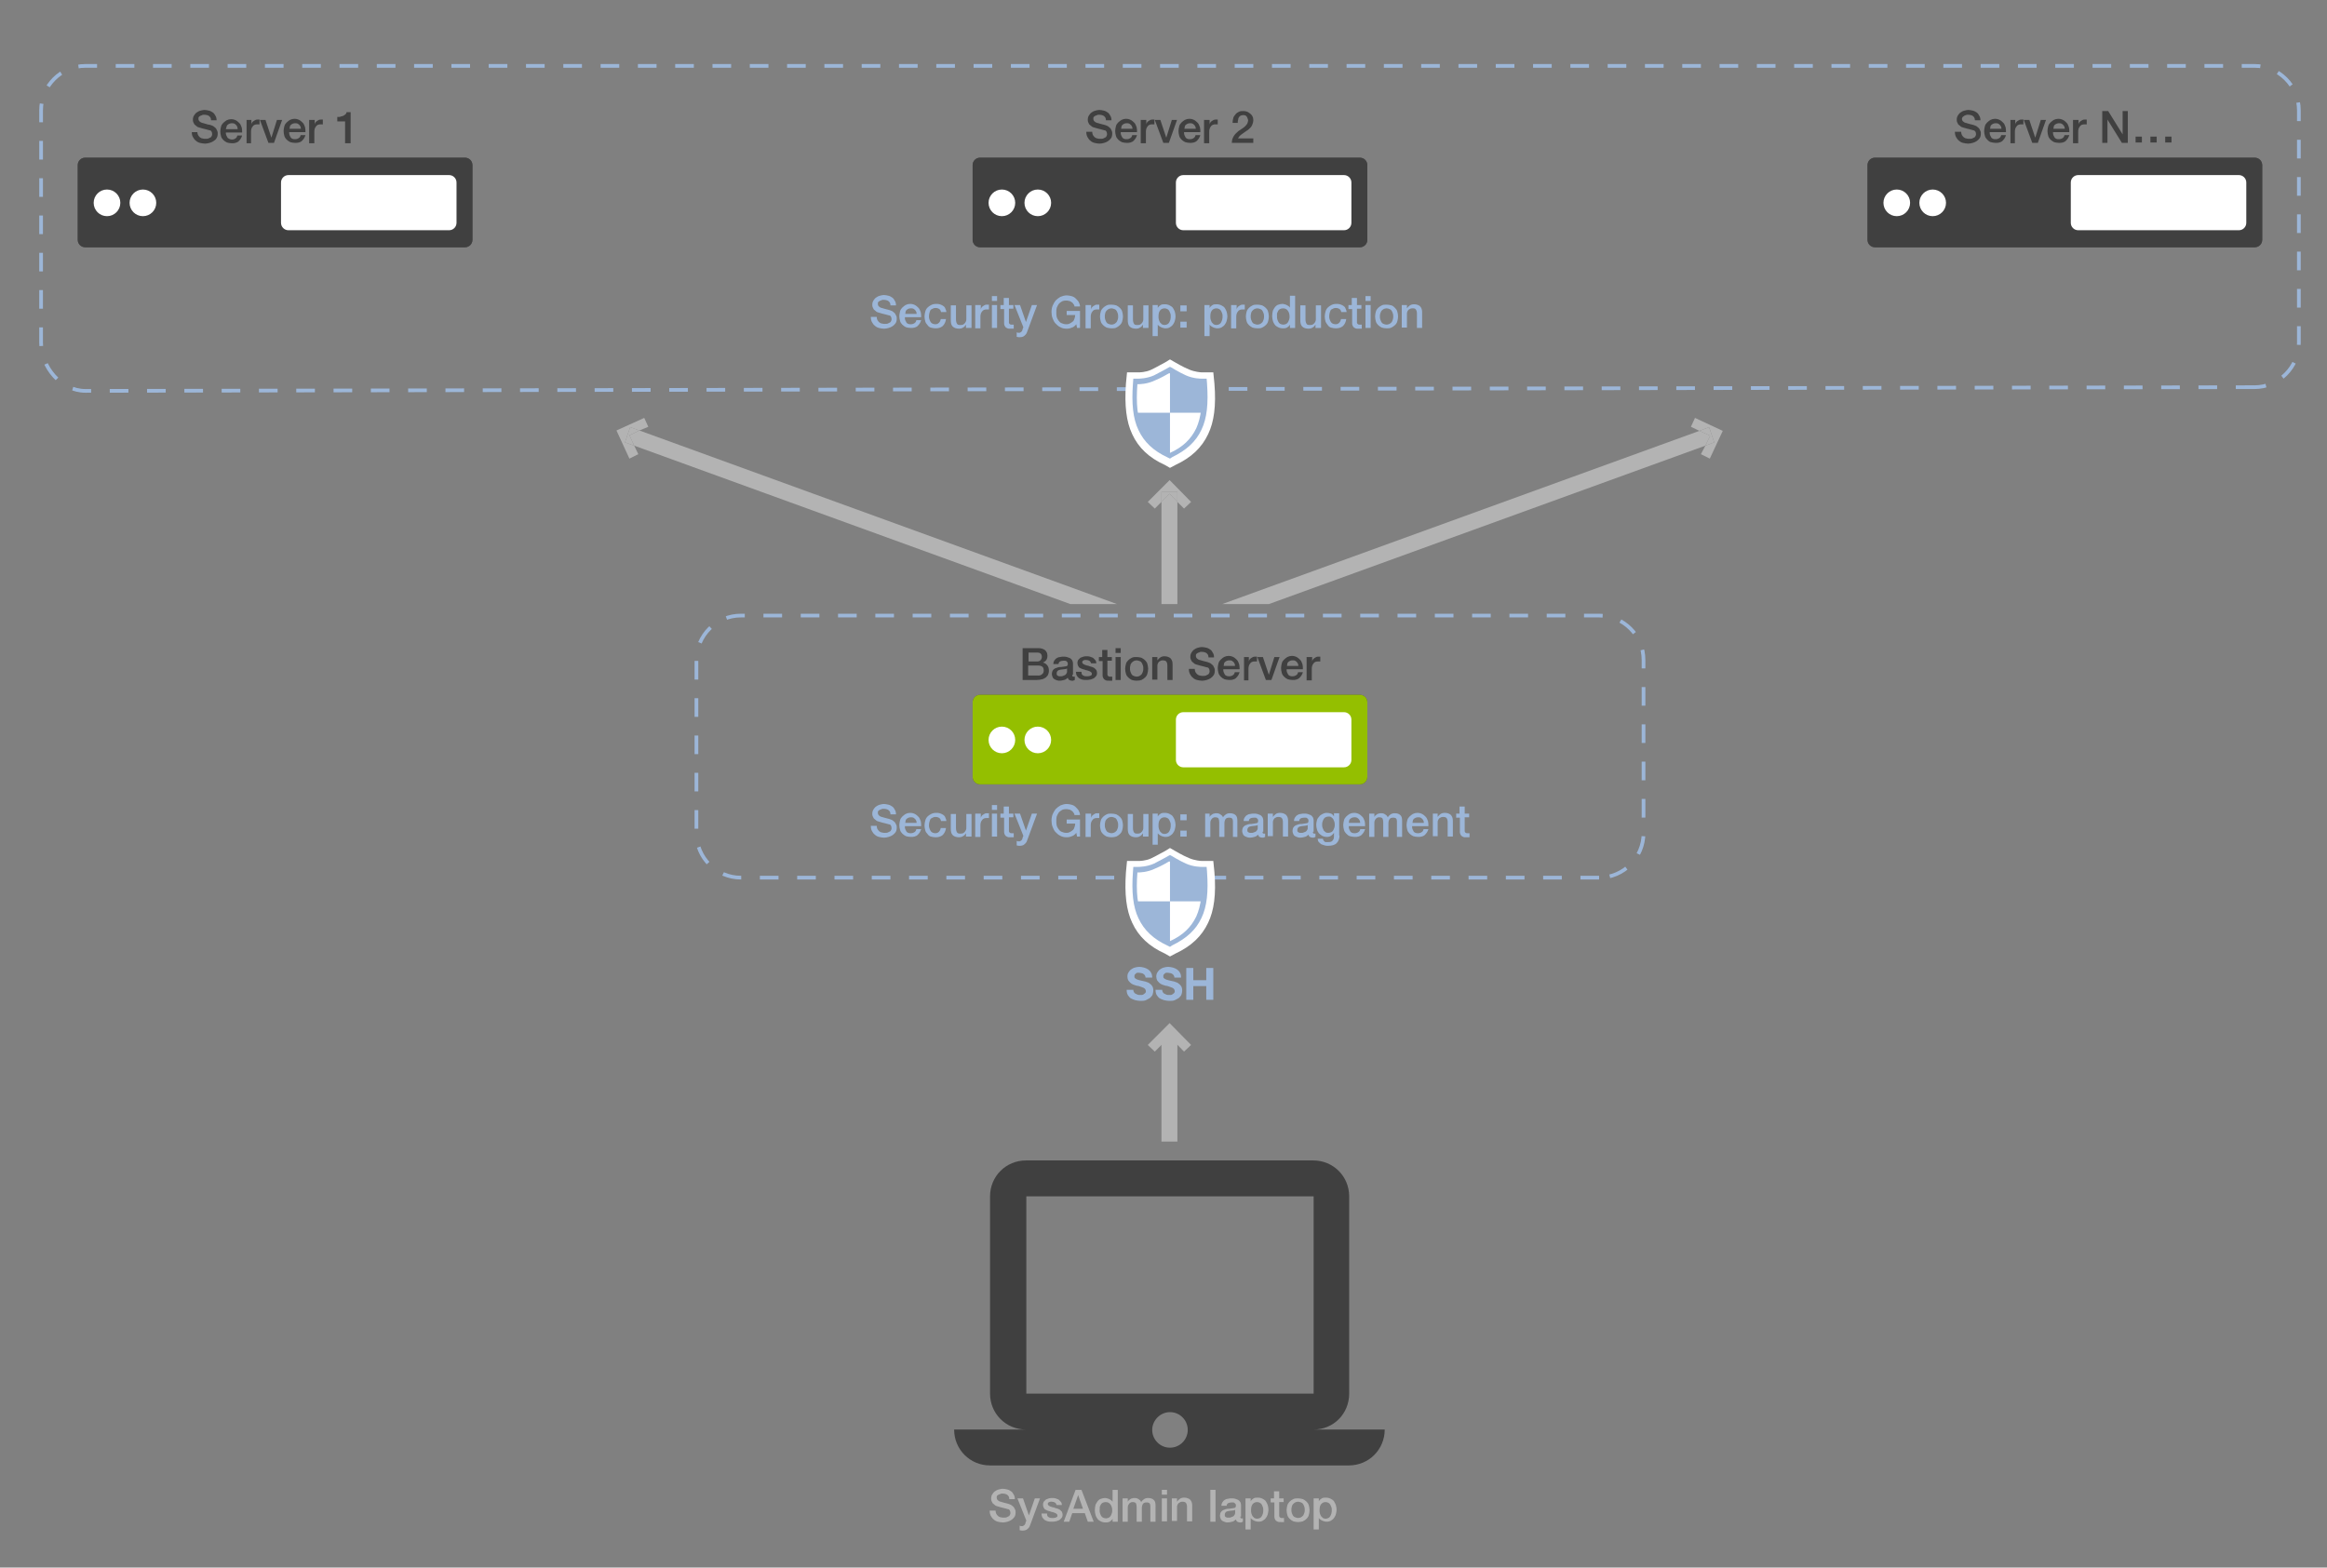 <svg id="Layer_1" xmlns="http://www.w3.org/2000/svg" width="628.5" height="423.5" viewBox="-59 -3.7 628.5 423.5"><rect x="-59" y="-3.7" width="628.5" height="423.5" fill="#808080" stroke="none"/><style>.st0{fill:none;stroke:#9cb6d8;stroke-miterlimit:10;stroke-dasharray:5.037,5.037}.st1{fill:#4d4d4d}.st2{fill:#404040}.st3{fill:#fff}.st4{fill:#b3b3b3}.st6{enable-background:new}.st7{fill:#9cb6d8}</style><path class="st0" d="M372.9 233.4H141.1c-6.6 0-12-5.4-12-12v-46.8c0-6.6 5.4-12 12-12h231.8c6.6 0 12 5.4 12 12v46.8c0 6.6-5.4 12-12 12z"/><path class="st1" d="M66.6 63.1H-36c-1.1 0-2-.9-2-2V40.9c0-1.1.9-2 2-2H66.6c1.1 0 2 .9 2 2v20.2c0 1.1-.9 2-2 2z"/><path class="st2" d="M66.6 63.1H-36c-1.1 0-2-.9-2-2V40.9c0-1.1.9-2 2-2H66.6c1.1 0 2 .9 2 2v20.2c0 1.1-.9 2-2 2z"/><path class="st3" d="M62.3 58.5H18.9c-1.1 0-2-.9-2-2V45.6c0-1.1.9-2 2-2h43.4c1.1 0 2 .9 2 2v10.9c0 1.1-.9 2-2 2z"/><circle class="st3" cx="-30.1" cy="51.1" r="3.6"/><circle class="st3" cx="-20.4" cy="51.1" r="3.6"/><path class="st1" d="M308.3 63.1H205.7c-1.1 0-2-.9-2-2V40.9c0-1.1.9-2 2-2h102.6c1.1 0 2 .9 2 2v20.2c0 1.1-.9 2-2 2z"/><path class="st2" d="M308.3 63.1H205.7c-1.1 0-2-.9-2-2V40.9c0-1.1.9-2 2-2h102.6c1.1 0 2 .9 2 2v20.2c0 1.1-.9 2-2 2z"/><path class="st3" d="M304 58.5h-43.4c-1.1 0-2-.9-2-2V45.6c0-1.1.9-2 2-2H304c1.1 0 2 .9 2 2v10.9c0 1.1-.9 2-2 2z"/><circle class="st3" cx="211.6" cy="51.1" r="3.6"/><circle class="st3" cx="221.3" cy="51.1" r="3.6"/><path class="st1" d="M550 63.1H447.4c-1.1 0-2-.9-2-2V40.9c0-1.1.9-2 2-2H550c1.1 0 2 .9 2 2v20.2c0 1.1-.9 2-2 2z"/><path class="st2" d="M550 63.1H447.4c-1.1 0-2-.9-2-2V40.9c0-1.1.9-2 2-2H550c1.1 0 2 .9 2 2v20.2c0 1.1-.9 2-2 2z"/><path class="st3" d="M545.7 58.5h-43.4c-1.1 0-2-.9-2-2V45.6c0-1.1.9-2 2-2h43.4c1.1 0 2 .9 2 2v10.9c0 1.1-.9 2-2 2z"/><circle class="st3" cx="453.3" cy="51.1" r="3.6"/><circle class="st3" cx="463" cy="51.1" r="3.6"/><path class="st4" d="M254.7 275.9h4.3v28.8h-4.3v-28.8z"/><path class="st4" d="M256.9 276.4l3.9 4 1.9-1.8-5.8-5.9-5.9 5.9 1.9 1.8 4-4z"/><path class="st2" d="M295.8 382.5c5.4 0 9.6-4.3 9.6-9.7v-53.3c0-5.4-4.3-9.7-9.7-9.7h-77.6c-5.4 0-9.7 4.3-9.7 9.7v53.3c0 5.4 4.3 9.7 9.7 9.7h-19.4c0 5.4 4.3 9.7 9.7 9.7h96.9c5.4 0 9.7-4.3 9.7-9.7h-19.2zm-77.6-63h77.6v53.3h-77.6v-53.3zm38.8 67.9c-2.7 0-4.8-2.2-4.8-4.8s2.2-4.8 4.8-4.8c2.7 0 4.8 2.2 4.8 4.8s-2.1 4.8-4.8 4.8z"/><path class="st1" d="M308.3 208.2H205.7c-1.1 0-2-.9-2-2V186c0-1.1.9-2 2-2h102.6c1.1 0 2 .9 2 2v20.2c0 1.1-.9 2-2 2z"/><path d="M308.3 208.2H205.7c-1.1 0-2-.9-2-2V186c0-1.1.9-2 2-2h102.6c1.1 0 2 .9 2 2v20.2c0 1.1-.9 2-2 2z" fill="#94bf00"/><path class="st3" d="M304 203.6h-43.4c-1.1 0-2-.9-2-2v-10.9c0-1.1.9-2 2-2H304c1.1 0 2 .9 2 2v10.9c0 1.1-.9 2-2 2z"/><circle class="st3" cx="211.6" cy="196.2" r="3.6"/><circle class="st3" cx="221.3" cy="196.2" r="3.6"/><g class="st6"><path class="st2" d="M217.2 171.4h4.2c.8 0 1.4.2 1.8.5.5.4.7.9.7 1.6 0 .4-.1.8-.3 1.1s-.5.5-.9.7c.5.1.9.4 1.2.8.3.4.4.9.4 1.5 0 .3-.1.6-.2.9-.1.3-.3.5-.6.8-.3.2-.6.4-1 .5s-.9.2-1.4.2h-3.9v-8.6zm1.5 3.6h2.4c.4 0 .7-.1.9-.3.2-.2.4-.5.4-.9s-.1-.7-.3-.9c-.2-.2-.5-.3-.9-.3h-2.4v2.4zm0 3.8h2.7c.5 0 .8-.1 1.1-.4.3-.2.4-.6.4-1s-.1-.8-.4-1c-.3-.2-.6-.3-1.1-.3h-2.7v2.7zm11.9-.2c0 .2 0 .3.1.4 0 .1.1.1.3.1h.3v.9s-.1 0-.2.1c-.1 0-.2 0-.2.1h-.4c-.3 0-.5-.1-.7-.2-.2-.1-.3-.3-.4-.6-.3.3-.6.5-1 .6s-.8.2-1.1.2c-.3 0-.5 0-.8-.1-.3-.1-.5-.2-.7-.3-.2-.1-.4-.3-.5-.6-.1-.2-.2-.5-.2-.8 0-.4.1-.7.2-.9.1-.2.3-.4.6-.6.2-.1.5-.2.8-.3.3-.1.6-.1.9-.1.2 0 .5-.1.7-.1.2 0 .4-.1.6-.1.2 0 .3-.1.4-.2s.1-.2.1-.5c0-.2 0-.3-.1-.4l-.3-.3c-.1-.1-.3-.1-.4-.1h-.4c-.4 0-.7.1-.9.2s-.4.4-.4.7h-1.4c0-.4.1-.7.3-1 .2-.3.4-.5.6-.6.3-.2.6-.3.9-.3.3-.1.7-.1 1-.1.3 0 .6 0 .9.1.3.1.6.2.8.3.2.1.4.3.6.6.1.2.2.5.2.8v3.1zm-1.4-1.7c-.2.1-.5.2-.8.2-.3 0-.6.1-.9.1-.1 0-.3.1-.4.1-.1 0-.3.1-.4.2s-.2.2-.2.3c-.1.1-.1.3-.1.5s0 .3.1.4c.1.1.2.2.3.2.1.1.3.1.4.1h.4c.2 0 .3 0 .5-.1s.3-.1.5-.2.3-.2.4-.4c.1-.1.2-.3.2-.5v-.9zm3.9 1.1c0 .4.2.7.5.8.3.2.6.2.9.2h.4c.2 0 .3-.1.5-.1.1-.1.3-.1.4-.2.1-.1.1-.2.1-.4s-.1-.3-.2-.4c-.1-.1-.3-.2-.5-.3-.2-.1-.4-.1-.6-.2-.2 0-.5-.1-.7-.2-.3-.1-.5-.1-.7-.2l-.6-.3c-.2-.1-.3-.3-.4-.5-.1-.2-.2-.5-.2-.8 0-.3.1-.6.2-.8l.6-.6c.3-.1.5-.2.8-.3.3-.1.6-.1.9-.1.3 0 .6 0 .9.1.3.1.6.2.8.3l.6.6c.2.2.3.5.3.9h-1.4c-.1-.3-.2-.5-.5-.7-.2-.1-.5-.2-.8-.2h-.3c-.1 0-.3 0-.4.1-.1 0-.2.1-.3.2s-.1.2-.1.3c0 .2.1.3.2.4.1.1.3.2.5.3.2.1.4.1.6.2.2 0 .5.1.7.2.2.1.5.1.7.2.2.1.5.2.6.3l.5.5c.1.2.2.5.2.8 0 .4-.1.7-.3.9s-.4.5-.7.6-.6.3-.9.3c-.3.1-.7.1-1 .1-.4 0-.8 0-1.1-.1s-.6-.2-.9-.4c-.2-.2-.4-.4-.6-.7-.1-.3-.2-.6-.2-1h1.5zm4.6-4.2h1v-1.9h1.4v1.9h1.2v1h-1.2v3.7c0 .1 0 .2.1.3 0 .1.1.1.2.2s.2.1.4.1h.6v1.1h-.8c-.4 0-.7 0-.9-.1-.2-.1-.4-.2-.5-.3s-.2-.3-.3-.5-.1-.4-.1-.7v-3.7h-1v-1.1zm4.6-2.4h1.4v1.3h-1.4v-1.3zm0 2.4h1.4v6.2h-1.4v-6.2zm5.7 6.4c-.5 0-.9-.1-1.3-.2-.4-.2-.7-.4-1-.7s-.5-.6-.6-1c-.1-.4-.2-.8-.2-1.3s.1-.9.2-1.3.3-.7.6-1 .6-.5 1-.7c.4-.2.8-.2 1.3-.2s.9.1 1.3.2c.4.2.7.4 1 .7s.5.6.6 1 .2.8.2 1.3-.1.9-.2 1.3-.3.7-.6 1-.6.5-1 .7c-.3.1-.8.2-1.3.2zm0-1.1c.3 0 .6-.1.8-.2s.4-.3.6-.5c.1-.2.2-.4.3-.7.1-.3.1-.5.1-.8 0-.3 0-.5-.1-.8-.1-.3-.2-.5-.3-.7-.1-.2-.3-.4-.6-.5s-.5-.2-.8-.2-.6.1-.8.2-.4.3-.6.5c-.1.2-.3.4-.3.7-.1.3-.1.5-.1.8 0 .3 0 .5.1.8.1.3.2.5.3.7.1.2.3.4.6.5s.5.2.8.2zm4.3-5.3h1.3v.9c.2-.3.5-.6.8-.8s.7-.3 1.1-.3c.7 0 1.2.2 1.6.5.4.4.6.9.6 1.6v4.3h-1.4v-3.9c0-.5-.1-.8-.3-1.1-.2-.2-.5-.3-.9-.3-.2 0-.4 0-.6.1s-.3.2-.5.3c-.1.1-.2.3-.3.5-.1.2-.1.4-.1.6v3.7h-1.4v-6.1zm11.4 3.3c0 .3.1.6.2.8.1.2.3.4.5.6.2.1.4.3.7.3.3.1.5.1.8.1.3 0 .6 0 .8-.1l.6-.3c.2-.1.2-.3.3-.4.1-.2.1-.3.1-.5 0-.3-.1-.6-.2-.7-.1-.2-.3-.3-.5-.3-.3-.1-.7-.2-1.1-.3-.4-.1-.9-.2-1.5-.4-.4-.1-.7-.2-.9-.4-.2-.2-.4-.3-.6-.5l-.3-.6c-.1-.2-.1-.4-.1-.7 0-.4.1-.8.3-1.1.2-.3.4-.6.7-.8.3-.2.6-.4 1-.5.4-.1.8-.2 1.1-.2.4 0 .9.1 1.3.2s.7.3 1 .5c.3.2.5.5.7.9.2.3.3.7.3 1.2h-1.5c0-.6-.2-.9-.6-1.2-.3-.2-.8-.3-1.3-.3-.2 0-.4 0-.5.1s-.4.1-.5.2c-.2.1-.3.2-.4.3-.1.1-.1.3-.1.5 0 .3.1.5.3.7s.4.3.7.4c0 0 .2 0 .4.1s.5.1.7.2c.3.1.5.1.8.2.3.1.4.1.6.2.3.1.5.2.7.4.2.2.4.3.5.5l.3.6c.1.2.1.4.1.7 0 .5-.1.9-.3 1.2-.2.3-.5.6-.8.8-.3.2-.7.4-1.1.5-.4.1-.8.2-1.2.2-.5 0-.9-.1-1.4-.2-.4-.1-.8-.3-1.1-.6-.3-.2-.6-.6-.8-1-.2-.4-.3-.8-.3-1.4h1.6zm7.7.1c0 .2 0 .5.1.7l.3.6c.1.2.3.3.5.4.2.1.5.1.7.1.4 0 .7-.1 1-.3s.4-.4.5-.8h1.3c-.1.3-.2.6-.4.9-.2.3-.4.5-.6.7s-.5.3-.8.4-.6.1-1 .1c-.5 0-.9-.1-1.3-.2-.4-.2-.7-.4-1-.7-.3-.3-.5-.6-.6-1-.1-.4-.2-.8-.2-1.3 0-.4.1-.9.2-1.3s.3-.7.6-1c.3-.3.6-.5.9-.7.4-.2.8-.3 1.2-.3.5 0 .9.1 1.3.3.4.2.7.5 1 .8.3.3.4.7.6 1.2.1.4.1.9.1 1.3h-4.4zm3.2-.9c0-.2-.1-.4-.1-.6-.1-.2-.2-.4-.3-.5-.1-.1-.3-.3-.5-.4-.2-.1-.4-.1-.6-.1-.2 0-.5 0-.7.1-.2.1-.4.2-.5.3-.1.1-.3.3-.3.5s-.1.4-.1.6h3.1zm2.4-2.5h1.3v1.2c0-.2.1-.3.2-.5s.3-.3.4-.4c.2-.1.3-.2.5-.3.2-.1.4-.1.6-.1h.5v1.3h-.6c-.2 0-.5 0-.7.1-.2.1-.4.2-.5.4-.2.2-.3.4-.4.7-.1.3-.1.6-.1.9v3H277v-6.3zm3.6 0h1.5l1.6 4.8 1.5-4.8h1.4l-2.2 6.2h-1.5l-2.3-6.2zm7.9 3.4c0 .2 0 .5.1.7l.3.6c.1.2.3.3.5.4.2.1.5.1.7.1.4 0 .7-.1 1-.3s.4-.4.5-.8h1.3c-.1.3-.2.6-.4.9-.2.3-.4.5-.6.7s-.5.3-.8.4-.6.1-1 .1c-.5 0-.9-.1-1.3-.2-.4-.2-.7-.4-1-.7-.3-.3-.5-.6-.6-1-.1-.4-.2-.8-.2-1.3 0-.4.1-.9.2-1.3s.3-.7.6-1c.3-.3.6-.5.9-.7.4-.2.8-.3 1.2-.3.5 0 .9.1 1.3.3.4.2.7.5 1 .8.3.3.4.7.6 1.2.1.4.1.9.1 1.3h-4.4zm3.2-.9c0-.2-.1-.4-.1-.6-.1-.2-.2-.4-.3-.5-.1-.1-.3-.3-.5-.4-.2-.1-.4-.1-.6-.1-.2 0-.5 0-.7.1-.2.1-.4.2-.5.3-.1.1-.3.3-.3.5s-.1.4-.1.6h3.1zm2.4-2.5h1.3v1.2c0-.2.1-.3.2-.5s.3-.3.4-.4c.2-.1.3-.2.5-.3.2-.1.4-.1.6-.1h.5v1.3h-.6c-.2 0-.5 0-.7.1-.2.1-.4.2-.5.4-.2.2-.3.4-.4.7-.1.3-.1.6-.1.9v3h-1.4v-6.3z"/></g><g class="st6"><path class="st2" d="M-5.7 32c0 .3.1.6.2.8.1.2.3.4.5.6.2.1.4.3.7.3.3.1.5.1.8.1.3 0 .6 0 .8-.1l.6-.3c.2-.1.2-.3.3-.4.1-.2.1-.3.1-.5 0-.3-.1-.6-.2-.7-.1-.2-.3-.3-.5-.3-.3-.1-.7-.2-1.1-.3-.4-.1-.9-.2-1.5-.4-.4-.1-.7-.2-.9-.4-.2-.2-.4-.3-.6-.5l-.3-.6c-.1-.2-.1-.4-.1-.7 0-.4.1-.8.3-1.1.2-.3.4-.6.7-.8.3-.2.6-.4 1-.5.4-.1.8-.2 1.1-.2.4 0 .9.1 1.3.2s.7.3 1 .5c.3.2.5.5.7.9.2.3.3.7.3 1.2H-2c0-.6-.2-.9-.6-1.2-.3-.2-.8-.3-1.3-.3-.2 0-.4 0-.5.1s-.4.1-.5.2c-.2.1-.3.2-.4.3-.1.1-.1.3-.1.5 0 .3.1.5.3.7s.4.3.7.4c0 0 .2 0 .4.1s.5.1.7.2c.3.1.6.2.9.2.3.1.4.1.6.2.3.1.5.2.7.4.2.2.4.3.5.5l.3.6c.1.2.1.4.1.7 0 .5-.1.9-.3 1.2-.2.4-.5.6-.8.8-.3.2-.7.4-1.1.5-.4.1-.8.2-1.2.2-.5 0-.9-.1-1.4-.2-.4-.1-.8-.3-1.1-.6-.3-.2-.6-.6-.8-1-.2-.3-.3-.8-.3-1.3h1.5zm7.7.1c0 .2 0 .5.1.7l.3.6c.1.2.3.3.5.4.2.1.4.2.7.2.4 0 .7-.1 1-.3s.4-.4.5-.8h1.3c-.1.3-.2.6-.4.9-.2.3-.4.5-.6.7s-.5.3-.8.4-.6.1-1 .1c-.5 0-.9-.1-1.3-.2-.4-.2-.7-.4-1-.7-.3-.3-.5-.6-.6-1-.1-.4-.2-.8-.2-1.3 0-.4.1-.9.2-1.3s.3-.7.6-1c.3-.3.6-.5.9-.7.4-.2.8-.3 1.2-.3.5 0 .9.1 1.3.3.4.2.7.5 1 .8.3.3.4.7.6 1.2.1.4.1.9.1 1.3H2zm3.2-.9c0-.2-.1-.4-.1-.6-.1-.2-.2-.4-.3-.5-.1-.1-.3-.3-.5-.4-.2-.1-.4-.1-.6-.1-.2 0-.5 0-.7.1-.2.1-.4.2-.5.3-.1.1-.3.3-.3.5s-.2.5-.2.7h3.2zm2.4-2.5h1.3v1.2c0-.2.1-.3.2-.5s.3-.3.4-.4c.2-.1.3-.2.5-.3.2-.1.4-.1.6-.1h.5v1.3h-.6c-.2 0-.5 0-.7.1-.2.1-.4.2-.5.4-.2.2-.3.4-.4.7-.1.3-.1.6-.1.9v3H7.6v-6.3zm3.6 0h1.5l1.6 4.8 1.5-4.8h1.4L15 34.9h-1.5l-2.3-6.2zm7.9 3.4c0 .2 0 .5.1.7l.3.6c.1.2.3.3.5.4.2.1.5.1.7.1.4 0 .7-.1 1-.3s.4-.4.5-.8h1.3c-.1.3-.2.6-.4.9-.2.3-.4.5-.6.7s-.5.3-.8.4-.6.1-1 .1c-.5 0-.9-.1-1.3-.2-.4-.2-.7-.4-1-.7-.3-.3-.5-.6-.6-1-.1-.4-.2-.8-.2-1.3 0-.4.1-.9.2-1.3s.3-.7.6-1c.3-.3.6-.5.9-.7.4-.2.8-.3 1.2-.3.5 0 .9.1 1.3.3.4.2.7.5 1 .8.3.3.4.7.6 1.2.1.4.1.9.1 1.3h-4.4zm3.2-.9c0-.2-.1-.4-.1-.6-.1-.2-.2-.4-.3-.5-.1-.1-.3-.3-.5-.4-.2-.1-.4-.1-.6-.1-.2 0-.5 0-.7.1-.2.1-.4.2-.5.3-.1.1-.3.3-.3.5s-.1.4-.1.6h3.1zm2.4-2.5H26v1.2c0-.2.1-.3.2-.5s.3-.3.4-.4c.2-.1.3-.2.5-.3.2-.1.4-.1.6-.1h.5v1.3h-.6c-.2 0-.5 0-.7.1-.2.1-.4.2-.5.4-.2.2-.3.4-.4.7-.1.3-.1.6-.1.9v3h-1.4v-6.3zm7.5-.8c.3 0 .6 0 .8-.1s.5-.1.7-.2c.2-.1.4-.3.6-.4.2-.2.3-.4.3-.6h1.1V35h-1.5v-5.9h-2.1v-1.2z"/></g><g class="st6"><path class="st2" d="M236 32c0 .3.1.6.2.8.1.2.3.4.5.6.2.1.4.3.7.3.3.1.5.1.8.1.3 0 .6 0 .8-.1l.6-.3c.2-.1.2-.3.3-.4.1-.2.1-.3.1-.5 0-.3-.1-.6-.2-.7-.1-.2-.3-.3-.5-.3-.3-.1-.7-.2-1.1-.3-.4-.1-.9-.2-1.5-.4-.4-.1-.7-.2-.9-.4-.2-.2-.4-.3-.6-.5l-.3-.6c-.1-.2-.1-.4-.1-.7 0-.4.1-.8.3-1.1.2-.3.4-.6.7-.8.3-.2.6-.4 1-.5.4-.1.8-.2 1.1-.2.4 0 .9.1 1.3.2s.7.3 1 .5c.3.2.5.5.7.9.2.3.3.7.3 1.2h-1.5c0-.6-.2-.9-.6-1.2-.3-.2-.8-.3-1.3-.3-.2 0-.4 0-.5.1s-.4.1-.5.2c-.2.1-.3.2-.4.3-.1.1-.1.3-.1.5 0 .3.1.5.3.7s.4.3.7.4c0 0 .2 0 .4.1s.5.1.7.2c.3.1.5.1.8.2.3.1.4.1.6.2.3.1.5.2.7.4.2.2.4.3.5.5l.3.6c.1.2.1.4.1.7 0 .5-.1.9-.3 1.2-.2.3-.5.6-.8.8-.3.2-.7.4-1.1.5-.4.1-.8.2-1.2.2-.5 0-.9-.1-1.4-.2-.4-.1-.8-.3-1.1-.6-.3-.2-.6-.6-.8-1-.2-.4-.3-.8-.3-1.4h1.6zm7.7.1c0 .2 0 .5.1.7l.3.6c.1.2.3.3.5.4.2.1.5.1.7.1.4 0 .7-.1 1-.3s.4-.4.5-.8h1.3c-.1.3-.2.6-.4.9-.2.3-.4.5-.6.7s-.5.3-.8.4-.6.1-1 .1c-.5 0-.9-.1-1.3-.2-.4-.2-.7-.4-1-.7-.3-.3-.5-.6-.6-1-.1-.4-.2-.8-.2-1.3 0-.4.1-.9.2-1.3s.3-.7.6-1c.3-.3.6-.5.9-.7.4-.2.8-.3 1.2-.3.5 0 .9.1 1.3.3.4.2.7.5 1 .8.3.3.4.7.6 1.2.1.4.1.9.1 1.3h-4.4zm3.2-.9c0-.2-.1-.4-.1-.6-.1-.2-.2-.4-.3-.5-.1-.1-.3-.3-.5-.4-.2-.1-.4-.1-.6-.1-.2 0-.5 0-.7.1-.2.1-.4.2-.5.3-.1.1-.3.3-.3.5s-.1.4-.1.6h3.1zm2.4-2.5h1.3v1.2c0-.2.1-.3.2-.5s.3-.3.4-.4c.2-.1.3-.2.5-.3.2-.1.4-.1.6-.1h.5v1.3h-.6c-.2 0-.5 0-.7.1-.2.1-.4.2-.5.4-.2.2-.3.4-.4.7-.1.3-.1.6-.1.9v3h-1.4v-6.3zm3.6 0h1.5l1.6 4.8 1.5-4.8h1.4l-2.2 6.2h-1.5l-2.3-6.2zm7.9 3.4c0 .2 0 .5.1.7l.3.6c.1.2.3.3.5.4.2.1.5.1.7.1.4 0 .7-.1 1-.3s.4-.4.5-.8h1.3c-.1.3-.2.6-.4.9-.2.3-.4.5-.6.7s-.5.3-.8.4-.6.1-1 .1c-.5 0-.9-.1-1.3-.2-.4-.2-.7-.4-1-.7-.3-.3-.5-.6-.6-1-.1-.4-.2-.8-.2-1.3 0-.4.1-.9.2-1.3s.3-.7.6-1c.3-.3.6-.5.9-.7.4-.2.8-.3 1.2-.3.5 0 .9.1 1.3.3.4.2.7.5 1 .8.3.3.4.7.6 1.2.1.4.1.9.1 1.3h-4.4zm3.2-.9c0-.2-.1-.4-.1-.6-.1-.2-.2-.4-.3-.5-.1-.1-.3-.3-.5-.4-.2-.1-.4-.1-.6-.1-.2 0-.5 0-.7.1-.2.1-.4.2-.5.3-.1.1-.3.3-.3.5s-.1.4-.1.6h3.1zm2.4-2.5h1.3v1.2c0-.2.1-.3.2-.5s.3-.3.4-.4c.2-.1.3-.2.5-.3.2-.1.4-.1.6-.1h.5v1.3h-.6c-.2 0-.5 0-.7.1-.2.1-.4.2-.5.4-.2.2-.3.4-.4.7-.1.3-.1.6-.1.9v3h-1.4v-6.3zm13 6.2h-5.7c0-.7.2-1.3.5-1.8s.8-1 1.3-1.4l.9-.6c.3-.2.6-.4.8-.6s.5-.5.6-.7c.2-.3.2-.5.3-.9 0-.2 0-.3-.1-.5s-.1-.3-.2-.5c-.1-.1-.2-.3-.4-.4-.2-.1-.4-.1-.7-.1-.3 0-.5.1-.7.2-.2.1-.3.3-.4.4-.1.2-.2.4-.2.7-.1.3-.1.5-.1.8h-1.4c0-.5.1-.9.2-1.3s.3-.7.6-1c.2-.3.5-.5.9-.7s.8-.2 1.2-.2c.5 0 .9.1 1.3.3.3.2.6.4.8.6s.4.5.5.8c.1.3.1.6.1.9 0 .3-.1.6-.2.9-.1.3-.2.5-.4.8l-.6.6c-.2.2-.5.4-.7.5-.2.2-.5.3-.7.5-.2.2-.5.3-.7.5-.2.2-.4.3-.5.5s-.3.3-.3.5h4.1v1.2z"/></g><g class="st6"><path class="st2" d="M470.7 32c0 .3.1.6.2.8.1.2.3.4.5.6.2.1.4.3.7.3.3.1.5.1.8.1.3 0 .6 0 .8-.1l.6-.3c.2-.1.2-.3.3-.4.1-.2.1-.3.1-.5 0-.3-.1-.6-.2-.7s-.3-.3-.5-.3c-.3-.1-.7-.2-1.1-.3-.4-.1-.9-.2-1.5-.4-.4-.1-.7-.2-.9-.4-.2-.2-.4-.3-.6-.5l-.3-.6c-.1-.2-.1-.4-.1-.7 0-.4.1-.8.3-1.1.2-.3.4-.6.7-.8.3-.2.6-.4 1-.5.4-.1.8-.2 1.1-.2.4 0 .9.1 1.3.2s.7.3 1 .5c.3.2.5.5.7.9.2.3.3.7.3 1.2h-1.5c0-.6-.2-.9-.6-1.2-.3-.2-.8-.3-1.3-.3-.2 0-.4 0-.5.1-.2 0-.4.1-.5.2s-.3.2-.4.3c-.1.1-.2.3-.2.5 0 .3.1.5.3.7.2.2.4.3.7.4 0 0 .2 0 .4.1s.5.1.7.2c.3.1.5.1.8.2.3.1.4.1.6.2.3.1.5.2.7.4.2.2.4.3.5.5l.3.6c.1.2.1.4.1.7 0 .5-.1.9-.3 1.2-.2.3-.5.6-.8.8s-.7.4-1.1.5c-.4.1-.8.2-1.2.2-.5 0-.9-.1-1.4-.2-.4-.1-.8-.3-1.1-.6-.3-.2-.6-.6-.8-1-.2-.4-.3-.8-.3-1.4h1.7zm7.7.1c0 .2 0 .5.1.7l.3.6c.1.2.3.3.5.4.2.1.5.1.7.1.4 0 .7-.1 1-.3s.4-.4.5-.8h1.3c-.1.3-.2.6-.4.9s-.4.5-.6.7-.5.3-.8.4-.6.1-1 .1c-.5 0-.9-.1-1.3-.2s-.7-.4-1-.7-.5-.6-.6-1c-.1-.4-.2-.8-.2-1.3 0-.4.1-.9.2-1.3s.3-.7.6-1c.3-.3.6-.5.9-.7.4-.2.8-.3 1.2-.3.5 0 .9.1 1.3.3.4.2.7.5 1 .8s.4.7.6 1.2c.1.4.1.9.1 1.3h-4.4zm3.2-.9c0-.2-.1-.4-.1-.6-.1-.2-.2-.4-.3-.5-.1-.1-.3-.3-.5-.4-.2-.1-.4-.1-.6-.1-.2 0-.5 0-.7.1-.2.1-.4.2-.5.3-.1.1-.3.3-.3.5s-.1.4-.1.6h3.1zm2.4-2.5h1.3v1.2c0-.2.1-.3.2-.5s.3-.3.4-.4c.2-.1.3-.2.5-.3.2-.1.4-.1.6-.1h.5v1.3h-.6c-.2 0-.5 0-.7.1-.2.1-.4.2-.5.4-.2.2-.3.4-.4.7-.1.3-.1.6-.1.9v3H484v-6.3zm3.6 0h1.5l1.6 4.8 1.5-4.8h1.4l-2.2 6.2h-1.5l-2.3-6.2zm7.9 3.4c0 .2 0 .5.1.7l.3.6c.1.2.3.3.5.4.2.1.5.1.7.1.4 0 .7-.1 1-.3s.4-.4.5-.8h1.3c-.1.3-.2.6-.4.9-.2.3-.4.5-.6.7s-.5.3-.8.4-.6.1-1 .1c-.5 0-.9-.1-1.3-.2-.4-.2-.7-.4-1-.7-.3-.3-.5-.6-.6-1-.1-.4-.2-.8-.2-1.3 0-.4.1-.9.2-1.3s.3-.7.6-1c.3-.3.6-.5.9-.7.4-.2.8-.3 1.2-.3.5 0 .9.1 1.3.3.4.2.7.5 1 .8.3.3.4.7.6 1.2.1.4.1.9.1 1.3h-4.4zm3.2-.9c0-.2-.1-.4-.1-.6-.1-.2-.2-.4-.3-.5-.1-.1-.3-.3-.5-.4-.2-.1-.4-.1-.6-.1-.2 0-.5 0-.7.1-.2.1-.4.2-.5.3-.1.1-.3.3-.3.5s-.1.4-.1.6h3.1zm2.4-2.5h1.3v1.2c0-.2.1-.3.2-.5s.3-.3.4-.4c.2-.1.3-.2.5-.3.2-.1.4-.1.6-.1h.5v1.3h-.6c-.2 0-.4 0-.7.1-.2.1-.4.2-.5.4-.2.2-.3.4-.4.7-.1.3-.1.6-.1.9v3h-1.4v-6.3zm7.7-2.4h1.6l3.9 6.3v-6.3h1.4v8.6h-1.6l-3.9-6.3v6.3h-1.4v-8.6zm9 6.9h1.7v1.6h-1.7v-1.6zm4 0h1.7v1.6h-1.7v-1.6zm4 0h1.7v1.6h-1.7v-1.6z"/></g><path class="st0" d="M549.9 100.9l-585.8 1c-6.6 0-12-6.4-12-13V26.1c0-6.6 5.4-12 12-12h585.8c6.6 0 12 5.4 12 12v62.8c0 6.6-5.4 12-12 12z"/><g class="st6"><path class="st7" d="M177.8 219.5c0 .3.1.6.2.8.1.2.3.4.5.6.2.1.4.3.7.3.3.1.5.1.8.1.3 0 .6 0 .8-.1l.6-.3c.2-.1.2-.3.3-.4.1-.2.1-.3.1-.5 0-.3-.1-.6-.2-.7-.1-.2-.3-.3-.5-.3-.3-.1-.7-.2-1.1-.3-.4-.1-.9-.2-1.5-.4-.4-.1-.7-.2-.9-.4-.2-.2-.4-.3-.6-.5l-.3-.6c-.1-.2-.1-.4-.1-.7 0-.4.1-.8.3-1.1.2-.3.4-.6.7-.8.3-.2.6-.4 1-.5.4-.1.8-.2 1.1-.2.4 0 .9.1 1.3.2s.7.3 1 .5c.3.2.5.5.7.9.2.3.3.7.3 1.2h-1.5c0-.6-.2-.9-.6-1.2-.3-.2-.8-.3-1.3-.3-.2 0-.4 0-.5.1s-.4.1-.5.2c-.2.1-.3.2-.4.3-.1.1-.1.3-.1.5 0 .3.1.5.3.7s.4.3.7.4c0 0 .2 0 .4.1s.5.1.7.2c.3.1.5.1.8.2.3.1.4.1.6.2.3.1.5.2.7.4.2.2.4.3.5.5l.3.6c.1.2.1.4.1.7 0 .5-.1.9-.3 1.2-.2.3-.5.6-.8.8-.3.2-.7.4-1.1.5-.4.1-.8.2-1.2.2-.5 0-.9-.1-1.4-.2-.4-.1-.8-.3-1.1-.6-.3-.2-.6-.6-.8-1-.2-.4-.3-.8-.3-1.4h1.6zm7.6.1c0 .2 0 .5.1.7l.3.6c.1.2.3.3.5.4.2.1.5.1.7.1.4 0 .7-.1 1-.3s.4-.4.5-.8h1.3c-.1.3-.2.6-.4.9-.2.3-.4.5-.6.7s-.5.3-.8.4-.6.1-1 .1c-.5 0-.9-.1-1.3-.2-.4-.2-.7-.4-1-.7-.3-.3-.5-.6-.6-1-.1-.4-.2-.8-.2-1.3 0-.4.1-.9.2-1.3s.3-.7.6-1c.3-.3.6-.5.9-.7.4-.2.8-.3 1.2-.3.5 0 .9.1 1.3.3.4.2.7.5 1 .8.3.3.4.7.6 1.2.1.4.1.9.1 1.3h-4.4zm3.2-.9c0-.2-.1-.4-.1-.6-.1-.2-.2-.4-.3-.5-.1-.1-.3-.3-.5-.4-.2-.1-.4-.1-.6-.1-.2 0-.5 0-.7.1-.2.1-.4.2-.5.3-.1.1-.3.3-.3.5s-.1.4-.1.6h3.1zm6.6-.5c-.1-.4-.2-.7-.5-.9-.3-.2-.6-.3-1-.3-.2 0-.4 0-.6.1l-.6.3c-.2.1-.3.4-.4.7-.1.3-.2.7-.2 1.1 0 .3 0 .5.1.8.1.3.2.5.3.7s.3.4.5.5.5.2.8.2c.4 0 .7-.1 1-.4s.4-.6.5-1h1.4c-.1.8-.4 1.4-.9 1.9-.5.4-1.1.6-1.9.6-.5 0-.9-.1-1.3-.2s-.7-.4-.9-.7c-.3-.3-.5-.6-.6-1-.1-.4-.2-.8-.2-1.3s.1-.9.2-1.3.3-.8.6-1.1c.3-.3.6-.5 1-.7.4-.2.8-.3 1.3-.3.4 0 .7 0 1 .1.3.1.6.2.9.4.3.2.5.4.6.7s.3.6.3 1h-1.4zm8 4.1h-1.3v-.9c-.2.3-.4.6-.8.8-.3.2-.7.3-1 .3-.8 0-1.4-.2-1.8-.6-.4-.4-.5-1-.5-1.8v-3.9h1.4v3.8c0 .5.1.9.3 1.2s.5.3.9.3c.3 0 .5 0 .7-.1s.3-.2.5-.4c.1-.1.2-.3.3-.5.1-.2.1-.4.1-.7v-3.6h1.4v6.1zm1.4-6.2h1.3v1.2c0-.2.1-.3.2-.5s.3-.3.4-.4c.2-.1.3-.2.5-.3.2-.1.4-.1.6-.1h.5v1.3h-.6c-.2 0-.5 0-.7.1-.2.1-.4.2-.5.4-.2.2-.3.4-.4.7-.1.3-.1.6-.1.9v3h-1.4v-6.3zm4.3-2.3h1.4v1.3h-1.4v-1.3zm0 2.3h1.4v6.2h-1.4v-6.2zm2.2 0h1v-1.9h1.4v1.9h1.2v1h-1.2v3.7c0 .1 0 .2.1.3 0 .1.1.1.2.2s.2.1.4.1h.6v1.1h-.8c-.4 0-.7 0-.9-.1-.2-.1-.4-.2-.5-.3s-.2-.3-.3-.5-.1-.4-.1-.7v-3.7h-1v-1.1zm3.9 0h1.5l1.6 4.6 1.6-4.6h1.4l-2.4 6.5c-.1.3-.2.5-.3.8s-.2.5-.4.7c-.2.2-.4.4-.6.5s-.5.2-.9.2c-.3 0-.6 0-.9-.1v-1.2c.1 0 .2 0 .3.1h.3c.2 0 .3 0 .4-.1s.2-.1.3-.2.1-.2.2-.3c0-.1.1-.2.1-.4l.2-.5-2.4-6zm17.9 6.2h-1l-.2-1c-.4.5-.8.8-1.2.9-.4.2-.9.3-1.4.3-.6 0-1.2-.1-1.7-.4-.5-.2-.9-.6-1.3-1s-.6-.9-.8-1.4-.3-1.1-.3-1.7c0-.6.1-1.2.3-1.7s.5-1 .8-1.4c.4-.4.8-.7 1.3-1 .5-.2 1.1-.4 1.7-.4.5 0 .9.1 1.3.2s.8.3 1.1.6.6.6.8.9c.2.4.4.8.4 1.3h-1.5c0-.3-.1-.5-.3-.7-.1-.2-.3-.4-.5-.5-.2-.1-.4-.3-.7-.3-.2-.1-.5-.1-.8-.1-.5 0-.9.1-1.2.3-.3.2-.6.4-.8.7-.2.3-.4.7-.5 1-.1.4-.1.8-.1 1.2s0 .8.1 1.2.3.7.5 1c.2.3.5.6.8.7s.7.3 1.2.3c.4 0 .7 0 1-.2.3-.1.5-.3.8-.5s.4-.5.5-.8.2-.6.2-1h-2.3v-1.1h3.6v4.6zm1.5-6.2h1.3v1.2c0-.2.1-.3.2-.5s.3-.3.4-.4c.2-.1.3-.2.5-.3.2-.1.4-.1.6-.1h.5v1.3h-.6c-.2 0-.5 0-.7.1-.2.1-.4.2-.5.4-.2.2-.3.4-.4.7-.1.3-.1.6-.1.9v3h-1.4v-6.3zm6.8 6.4c-.5 0-.9-.1-1.3-.2-.4-.2-.7-.4-1-.7s-.5-.6-.6-1c-.1-.4-.2-.8-.2-1.3s.1-.9.2-1.3.3-.7.6-1 .6-.5 1-.7c.4-.2.8-.2 1.3-.2s.9.1 1.3.2c.4.2.7.4 1 .7s.5.6.6 1 .2.8.2 1.3-.1.9-.2 1.3-.3.7-.6 1-.6.5-1 .7c-.3.1-.8.2-1.3.2zm0-1.1c.3 0 .6-.1.8-.2s.4-.3.6-.5c.1-.2.2-.4.3-.7.1-.3.1-.5.1-.8 0-.3 0-.5-.1-.8-.1-.3-.2-.5-.3-.7-.1-.2-.3-.4-.6-.5s-.5-.2-.8-.2-.6.1-.8.2-.4.3-.6.5c-.1.2-.3.4-.3.7-.1.3-.1.5-.1.8 0 .3 0 .5.1.8.1.3.2.5.3.7.1.2.3.4.6.5s.5.2.8.2zm9.8.9h-1.3v-.9c-.2.3-.4.6-.8.8-.3.2-.7.3-1 .3-.8 0-1.4-.2-1.8-.6-.4-.4-.5-1-.5-1.8v-3.9h1.4v3.8c0 .5.1.9.3 1.2s.5.3.9.3c.3 0 .5 0 .7-.1s.3-.2.5-.4c.1-.1.2-.3.3-.5.1-.2.1-.4.1-.7v-3.6h1.4v6.1zm1.4-6.2h1.3v.8c.2-.4.5-.6.8-.8.3-.2.7-.2 1.1-.2.5 0 .9.1 1.3.3.4.2.7.4.9.7.2.3.4.7.5 1 .1.4.2.8.2 1.3 0 .4-.1.8-.2 1.2-.1.4-.3.7-.5 1-.2.3-.5.5-.8.7-.3.2-.7.3-1.2.3-.2 0-.4 0-.6-.1-.2 0-.4-.1-.6-.2-.2-.1-.4-.2-.5-.3-.2-.1-.3-.3-.4-.4v3.1h-1.4v-8.4zm4.8 3.2c0-.3 0-.6-.1-.8-.1-.3-.2-.5-.3-.7s-.3-.4-.5-.5c-.2-.1-.5-.2-.7-.2-.6 0-1 .2-1.3.6-.3.4-.4.9-.4 1.6 0 .3 0 .6.1.9.1.3.2.5.3.7l.5.5c.2.1.5.2.7.2.3 0 .6-.1.8-.2.2-.1.4-.3.5-.5.1-.2.2-.4.3-.7s.1-.7.1-.9zm2.6-3h1.7v1.6h-1.7v-1.6zm0 4.4h1.7v1.6h-1.7v-1.6zm6.6-4.6h1.3v.9c.1-.2.2-.3.3-.4.1-.1.3-.2.4-.3s.3-.2.5-.2c.2-.1.4-.1.7-.1.4 0 .7.1 1 .3.3.2.6.4.7.8.2-.3.5-.6.8-.8.3-.2.7-.3 1.1-.3.7 0 1.2.2 1.5.5.4.3.5.9.5 1.6v4.3H274v-4.3c0-.2-.1-.4-.1-.5-.1-.1-.2-.3-.3-.3-.2-.1-.4-.1-.6-.1-.5 0-.8.1-1 .4s-.3.7-.3 1.2v3.6h-1.4v-4c0-.4-.1-.8-.2-1-.2-.2-.4-.3-.9-.3-.2 0-.3 0-.5.1s-.3.2-.4.3-.2.3-.3.5c-.1.2-.1.4-.1.7v3.7h-1.4v-6.3zM282 221c0 .2 0 .3.1.4 0 .1.1.1.3.1h.3v.9s-.1 0-.2.1c-.1 0-.2 0-.2.1h-.4c-.3 0-.5-.1-.7-.2-.2-.1-.3-.3-.4-.6-.3.3-.6.5-1 .6s-.8.2-1.1.2c-.3 0-.5 0-.8-.1-.3-.1-.5-.2-.7-.3-.2-.1-.4-.3-.5-.6-.1-.2-.2-.5-.2-.8 0-.4.1-.7.2-.9.1-.2.3-.4.6-.6.2-.1.5-.2.8-.3.3-.1.6-.1.9-.1.2 0 .5-.1.7-.1.2 0 .4-.1.6-.1.2 0 .3-.1.4-.2s.1-.2.1-.5c0-.2 0-.3-.1-.4l-.3-.3c-.1-.1-.3-.1-.4-.1h-.4c-.4 0-.7.1-.9.2s-.4.4-.4.7h-1.4c0-.4.1-.7.3-1 .2-.3.4-.5.6-.6.3-.2.6-.3.9-.3.3-.1.7-.1 1-.1.3 0 .6 0 .9.1.3.1.6.2.8.3.2.1.4.3.6.6.1.2.2.5.2.8v3.1zm-1.3-1.8c-.2.1-.5.2-.8.2-.3 0-.6.1-.9.1-.1 0-.3.1-.4.1-.1 0-.3.1-.4.2s-.2.2-.2.3c-.1.1-.1.3-.1.5s0 .3.1.4c.1.1.2.2.3.2.1.1.3.1.4.1h.4c.2 0 .3 0 .5-.1s.3-.1.5-.2.3-.2.4-.4c.1-.1.2-.3.2-.5v-.9zm2.8-3.1h1.3v.9c.2-.3.5-.6.8-.8s.7-.3 1.1-.3c.7 0 1.2.2 1.6.5.4.4.6.9.6 1.6v4.3h-1.4v-3.9c0-.5-.1-.8-.3-1.1-.2-.2-.5-.3-.9-.3-.2 0-.4 0-.6.1s-.3.2-.5.3c-.1.1-.2.3-.3.5-.1.2-.1.4-.1.6v3.7h-1.4v-6.1zm12.1 4.9c0 .2 0 .3.1.4 0 .1.1.1.3.1h.3v.9s-.1 0-.2.1c-.1 0-.2 0-.2.1h-.4c-.3 0-.5-.1-.7-.2-.2-.1-.3-.3-.4-.6-.3.3-.6.5-1 .6s-.8.2-1.1.2c-.3 0-.5 0-.8-.1-.3-.1-.5-.2-.7-.3-.2-.1-.4-.3-.5-.6-.1-.2-.2-.5-.2-.8 0-.4.1-.7.2-.9.1-.2.3-.4.6-.6.2-.1.5-.2.8-.3.3-.1.6-.1.9-.1.2 0 .5-.1.7-.1.2 0 .4-.1.6-.1.2 0 .3-.1.4-.2s.1-.2.1-.5c0-.2 0-.3-.1-.4l-.3-.3c-.1-.1-.3-.1-.4-.1h-.4c-.4 0-.7.1-.9.2s-.4.4-.4.7h-1.4c0-.4.1-.7.3-1 .2-.3.4-.5.6-.6.3-.2.6-.3.9-.3.3-.1.7-.1 1-.1.3 0 .6 0 .9.1.3.1.6.2.8.3.2.1.4.3.6.6.1.2.2.5.2.8v3.1zm-1.4-1.8c-.2.1-.5.2-.8.2-.3 0-.6.1-.9.1-.1 0-.3.1-.4.1-.1 0-.3.1-.4.2s-.2.2-.2.3c-.1.1-.1.3-.1.5s0 .3.1.4c.1.1.2.2.3.2.1.1.3.1.4.1h.4c.2 0 .3 0 .5-.1s.3-.1.5-.2.3-.2.4-.4c.1-.1.2-.3.2-.5v-.9zm8.6 2.8c0 .9-.3 1.6-.8 2.1s-1.3.7-2.3.7c-.3 0-.6 0-.9-.1l-.9-.3c-.3-.2-.5-.4-.7-.6-.2-.2-.3-.6-.3-.9h1.4c0 .2.1.3.2.5l.3.3c.1.1.3.1.4.1h.5c.6 0 1-.1 1.2-.4.3-.3.4-.7.4-1.2v-.9c-.2.3-.5.6-.8.8s-.7.3-1.1.3c-.5 0-.9-.1-1.3-.3-.3-.2-.6-.4-.9-.7-.2-.3-.4-.6-.5-1-.1-.4-.2-.8-.2-1.3 0-.4.1-.8.2-1.2.1-.4.3-.7.6-1 .2-.3.5-.5.9-.7s.7-.3 1.2-.3c.4 0 .8.1 1.1.2s.6.4.8.8v-.9h1.4v6zm-3-.7c.3 0 .6-.1.8-.2s.4-.3.5-.5.2-.4.3-.7c.1-.3.1-.5.1-.8 0-.3 0-.5-.1-.8-.1-.2-.2-.5-.3-.7-.1-.2-.3-.3-.5-.5s-.5-.2-.8-.2c-.3 0-.6.1-.8.2s-.4.3-.5.5c-.1.2-.2.4-.3.7-.1.3-.1.5-.1.8s0 .5.1.8c.1.2.2.5.3.7.1.2.3.3.5.5s.5.2.8.2zm5.5-1.7c0 .2 0 .5.1.7l.3.6c.1.2.3.3.5.4.2.1.5.1.7.1.4 0 .7-.1 1-.3s.4-.4.5-.8h1.3c-.1.3-.2.6-.4.9-.2.3-.4.5-.6.7s-.5.3-.8.4c-.3.1-.6.1-1 .1-.5 0-.9-.1-1.3-.2s-.7-.4-1-.7-.5-.6-.6-1c-.1-.4-.2-.8-.2-1.3 0-.4.1-.9.2-1.3s.3-.7.6-1c.3-.3.6-.5.9-.7.4-.2.8-.3 1.2-.3.5 0 .9.1 1.3.3.4.2.7.5 1 .8s.4.7.6 1.2c.1.4.1.9.1 1.3h-4.4zm3.1-.9c0-.2-.1-.4-.1-.6-.1-.2-.2-.4-.3-.5s-.3-.3-.5-.4c-.2-.1-.4-.1-.6-.1-.2 0-.5 0-.7.1-.2.1-.4.2-.5.3-.1.1-.3.3-.3.5s-.1.4-.1.6h3.1zm2.5-2.6h1.3v.9c.1-.2.2-.3.3-.4.1-.1.3-.2.4-.3.1-.1.3-.2.5-.2.2-.1.4-.1.7-.1.4 0 .7.1 1 .3.3.2.6.4.7.8.2-.3.5-.6.8-.8.3-.2.7-.3 1.1-.3.7 0 1.2.2 1.5.5.4.3.5.9.5 1.6v4.3h-1.4v-4.3c0-.2-.1-.4-.1-.5-.1-.1-.2-.3-.3-.3-.2-.1-.4-.1-.6-.1-.5 0-.8.1-1 .4s-.3.7-.3 1.2v3.6h-1.4v-4c0-.4-.1-.8-.2-1-.2-.2-.4-.3-.9-.3-.2 0-.3 0-.5.1s-.3.2-.4.3-.2.3-.3.5-.1.4-.1.7v3.7h-1.4v-6.3zm11.5 3.5c0 .2 0 .5.1.7l.3.6c.1.2.3.3.5.4.2.1.5.1.7.1.4 0 .7-.1 1-.3s.4-.4.5-.8h1.3c-.1.3-.2.6-.4.9s-.4.5-.6.7-.5.3-.8.4c-.3.1-.6.1-1 .1-.5 0-.9-.1-1.3-.2-.4-.2-.7-.4-1-.7-.3-.3-.5-.6-.6-1-.1-.4-.2-.8-.2-1.3 0-.4.1-.9.2-1.3s.3-.7.6-1c.3-.3.6-.5.9-.7.4-.2.8-.3 1.2-.3.5 0 .9.1 1.3.3.4.2.7.5 1 .8.3.3.4.7.6 1.2.1.4.1.9.1 1.3h-4.4zm3.2-.9c0-.2-.1-.4-.1-.6-.1-.2-.2-.4-.3-.5-.1-.1-.3-.3-.5-.4-.2-.1-.4-.1-.6-.1-.2 0-.5 0-.7.1s-.4.2-.5.3c-.1.1-.3.3-.3.5s-.1.4-.1.6h3.1zm2.4-2.6h1.3v.9c.2-.3.5-.6.8-.8s.7-.3 1.1-.3c.7 0 1.2.2 1.6.5.4.4.6.9.6 1.6v4.3H332v-3.9c0-.5-.1-.8-.3-1.1-.2-.2-.5-.3-.9-.3-.2 0-.4 0-.6.1-.2.1-.3.2-.5.3-.1.1-.2.3-.3.5-.1.2-.1.4-.1.6v3.7H328v-6.1zm6.2 0h1v-1.9h1.4v1.9h1.2v1h-1.2v3.7c0 .1 0 .2.1.3 0 .1.1.1.2.2s.2.1.4.1h.6v1.1h-.8c-.4 0-.7 0-.9-.1-.2-.1-.4-.2-.5-.3s-.2-.3-.3-.5-.1-.4-.1-.7v-3.7h-1v-1.1z"/></g><g class="st6"><path class="st7" d="M247.2 264.2c.1.2.2.4.4.5l.6.3c.2.1.5.1.7.1h.5c.2 0 .4-.1.5-.2s.3-.2.4-.3c.1-.1.2-.3.2-.5s-.1-.4-.2-.6c-.1-.1-.3-.3-.6-.4-.2-.1-.5-.2-.8-.3-.3-.1-.6-.2-.9-.2l-.9-.3c-.3-.1-.6-.3-.8-.5-.2-.2-.4-.4-.6-.7-.1-.3-.2-.6-.2-1s.1-.8.3-1.1.4-.6.7-.8c.3-.2.6-.4 1-.5.4-.1.8-.2 1.2-.2.4 0 .9.1 1.3.2s.8.3 1.1.5c.3.2.6.5.8.9.2.3.3.8.3 1.3h-1.8c0-.3-.1-.5-.2-.6-.1-.2-.2-.3-.4-.4s-.3-.2-.5-.2-.4-.1-.6-.1h-.5c-.2 0-.3.1-.4.2l-.3.3c-.1.1-.1.3-.1.5s0 .3.1.4c.1.1.2.2.4.3s.4.2.8.3.8.2 1.3.3c.2 0 .4.1.7.2.3.1.6.2.8.4.3.2.5.4.7.7.2.3.3.7.3 1.2 0 .4-.1.8-.2 1.1s-.4.6-.7.9c-.3.2-.7.4-1.1.6s-1 .2-1.5.2-.9-.1-1.4-.2c-.4-.1-.8-.3-1.2-.5-.3-.2-.6-.6-.8-.9-.2-.4-.3-.8-.3-1.4h1.8c0 .1 0 .3.1.5zm7.8 0c.1.2.2.4.4.5l.6.3c.2.1.5.1.7.1h.5c.2 0 .4-.1.5-.2s.3-.2.4-.3c.1-.1.2-.3.2-.5s-.1-.4-.2-.6c-.1-.1-.3-.3-.6-.4-.2-.1-.5-.2-.8-.3-.3-.1-.6-.2-.9-.2l-.9-.3c-.3-.1-.6-.3-.8-.5-.2-.2-.4-.4-.6-.7-.1-.3-.2-.6-.2-1s.1-.8.3-1.1.4-.6.7-.8c.3-.2.6-.4 1-.5.4-.1.8-.2 1.2-.2.4 0 .9.1 1.3.2s.8.3 1.1.5c.3.2.6.5.8.9.2.3.3.8.3 1.3h-1.8c0-.3-.1-.5-.2-.6-.1-.2-.2-.3-.4-.4s-.3-.2-.5-.2-.4-.1-.6-.1h-.5c-.2 0-.3.1-.4.2l-.3.3c-.1.1-.1.3-.1.5s0 .3.1.4c.1.1.2.2.4.3s.4.2.8.3.8.2 1.3.3c.2 0 .4.1.7.2.3.1.6.2.8.4.3.2.5.4.7.7.2.3.3.7.3 1.2 0 .4-.1.8-.2 1.1s-.4.6-.7.9c-.3.2-.7.4-1.1.6s-1 .2-1.5.2-.9-.1-1.4-.2c-.4-.1-.8-.3-1.2-.5-.3-.2-.6-.6-.8-.9-.2-.4-.3-.8-.3-1.4h1.8c0 .1 0 .3.1.5zm8.3-6.4v3.3h3.5v-3.3h1.9v8.6h-1.9v-3.7h-3.5v3.7h-1.9v-8.6h1.9z"/></g><g class="st6"><path class="st4" d="M209.9 404.5c0 .3.1.6.2.8.1.2.3.4.5.6.2.1.4.3.7.3.3.1.5.1.8.1.3 0 .6 0 .8-.1l.6-.3c.2-.1.2-.3.3-.4.1-.2.1-.3.1-.5 0-.3-.1-.6-.2-.7-.1-.2-.3-.3-.5-.3-.3-.1-.7-.2-1.1-.3-.4-.1-.9-.2-1.5-.4-.4-.1-.7-.2-.9-.4-.2-.2-.4-.3-.6-.5l-.3-.6c-.1-.2-.1-.4-.1-.7 0-.4.1-.8.3-1.1.2-.3.4-.6.7-.8.3-.2.6-.4 1-.5.4-.1.8-.2 1.1-.2.4 0 .9.1 1.3.2s.7.3 1 .5c.3.2.5.5.7.9.2.3.3.7.3 1.2h-1.5c0-.6-.2-.9-.6-1.2-.3-.2-.8-.3-1.3-.3-.2 0-.4 0-.5.1s-.4.1-.5.2c-.2.1-.3.2-.4.3-.1.1-.1.3-.1.5 0 .3.1.5.3.7s.4.3.7.4c0 0 .2 0 .4.1s.5.1.7.2c.3.1.5.1.8.2.3.1.4.1.6.2.3.1.5.2.7.4.2.2.4.3.5.5l.3.6c.1.2.1.4.1.7 0 .5-.1.9-.3 1.2-.2.3-.5.6-.8.8-.3.2-.7.4-1.1.5-.4.1-.8.2-1.2.2-.5 0-.9-.1-1.4-.2-.4-.1-.8-.3-1.1-.6-.3-.2-.6-.6-.8-1-.2-.4-.3-.8-.3-1.4h1.6zm5.9-3.4h1.5l1.6 4.6 1.6-4.6h1.4l-2.4 6.5c-.1.3-.2.5-.3.8s-.2.5-.4.7c-.2.2-.4.4-.6.5s-.5.2-.9.2c-.3 0-.6 0-.9-.1v-1.2c.1 0 .2 0 .3.1h.3c.2 0 .3 0 .4-.1s.2-.1.3-.2.1-.2.2-.3c0-.1.1-.2.1-.4l.2-.5-2.4-6zm8 4.3c0 .4.2.7.5.8.3.2.6.2.9.2h.4c.2 0 .3-.1.5-.1.1-.1.3-.1.4-.2.1-.1.1-.2.1-.4s-.1-.3-.2-.4c-.1-.1-.3-.2-.5-.3-.2-.1-.4-.1-.6-.2-.2 0-.5-.1-.7-.2-.3-.1-.5-.1-.7-.2l-.6-.3c-.2-.1-.3-.3-.4-.5-.1-.2-.2-.5-.2-.8 0-.3.1-.6.2-.8l.6-.6c.3-.1.5-.2.8-.3.3-.1.6-.1.9-.1.3 0 .6 0 .9.1.3.1.6.2.8.3l.6.6c.2.2.3.5.3.9h-1.4c-.1-.3-.2-.5-.5-.7-.2-.1-.5-.2-.8-.2h-.3c-.1 0-.3 0-.4.1-.1 0-.2.1-.3.2s-.1.2-.1.3c0 .2.1.3.2.4.1.1.3.2.5.3.2.1.4.1.6.2.2 0 .5.1.7.2.2.1.5.1.7.2.2.1.5.2.6.3l.5.5c.1.2.2.5.2.8 0 .4-.1.7-.3.9s-.4.5-.7.6-.6.3-.9.3c-.3.1-.7.1-1 .1-.4 0-.8 0-1.1-.1s-.6-.2-.9-.4c-.2-.2-.4-.4-.6-.7-.1-.3-.2-.6-.2-1h1.5zm7.7-6.6h1.6l3.3 8.6h-1.6l-.8-2.3h-3.4l-.8 2.3h-1.5l3.2-8.6zm-.6 5.1h2.6l-1.3-3.7-1.3 3.7zm11.9 3.5h-1.3v-.8c-.2.4-.5.6-.8.8-.4.2-.7.2-1.1.2-.5 0-.9-.1-1.3-.3s-.7-.4-.9-.7c-.2-.3-.4-.6-.5-1s-.2-.8-.2-1.3c0-.6.1-1 .2-1.5.2-.4.4-.7.6-1 .3-.3.5-.5.9-.6.3-.1.7-.2 1-.2.2 0 .4 0 .6.1.2 0 .4.1.6.2s.4.2.5.3c.2.1.3.3.4.4v-3.2h1.4v8.6zm-4.8-3.1c0 .3 0 .5.1.8.1.3.2.5.3.7.1.2.3.4.5.5.2.1.5.2.8.2.3 0 .6-.1.8-.2.2-.1.4-.3.5-.5.1-.2.2-.4.3-.7.1-.3.1-.5.1-.8 0-.7-.2-1.2-.5-1.6-.3-.4-.7-.6-1.3-.6-.3 0-.6.1-.8.2-.2.1-.4.3-.5.5-.1.2-.2.5-.3.7.1.3 0 .5 0 .8zm6.3-3.2h1.3v.9c.1-.2.2-.3.3-.4.1-.1.3-.2.4-.3s.3-.2.5-.2c.2-.1.4-.1.7-.1.4 0 .7.1 1 .3.3.2.6.4.7.8.2-.3.5-.6.8-.8.3-.2.7-.3 1.1-.3.7 0 1.2.2 1.5.5.4.3.5.9.5 1.6v4.3h-1.4v-4.3c0-.2-.1-.4-.1-.5-.1-.1-.2-.3-.3-.3-.2-.1-.4-.1-.6-.1-.5 0-.8.1-1 .4s-.3.7-.3 1.2v3.6H248v-4c0-.4-.1-.8-.2-1-.2-.2-.4-.3-.9-.3-.2 0-.3 0-.5.1s-.3.2-.4.3-.2.3-.3.5c-.1.2-.1.4-.1.7v3.7h-1.4v-6.3zm10.5-2.3h1.4v1.3h-1.4v-1.3zm0 2.3h1.4v6.2h-1.4v-6.2zm2.8 0h1.3v.9c.2-.3.5-.6.8-.8s.7-.3 1.1-.3c.7 0 1.2.2 1.6.5.4.4.6.9.6 1.6v4.3h-1.4v-3.9c0-.5-.1-.8-.3-1.1-.2-.2-.5-.3-.9-.3-.2 0-.4 0-.6.1s-.3.2-.5.3c-.1.1-.2.3-.3.5-.1.2-.1.4-.1.6v3.7h-1.4v-6.1zm10.3-2.3h1.4v8.6h-1.4v-8.6zm8.1 7.2c0 .2 0 .3.1.4 0 .1.1.1.3.1h.3v.9s-.1 0-.2.1c-.1 0-.2 0-.2.1h-.4c-.3 0-.5-.1-.7-.2-.2-.1-.3-.3-.4-.6-.3.3-.6.5-1 .6s-.8.2-1.1.2c-.3 0-.5 0-.8-.1-.3-.1-.5-.2-.7-.3-.2-.1-.4-.3-.5-.6-.1-.2-.2-.5-.2-.8 0-.4.1-.7.2-.9.1-.2.3-.4.6-.6.2-.1.5-.2.8-.3.3-.1.6-.1.9-.1.2 0 .5-.1.7-.1.2 0 .4-.1.6-.1.2 0 .3-.1.4-.2s.1-.2.1-.5c0-.2 0-.3-.1-.4l-.3-.3c-.1-.1-.3-.1-.4-.1h-.4c-.4 0-.7.1-.9.2s-.4.4-.4.7h-1.4c0-.4.1-.7.3-1 .2-.3.4-.5.6-.6.3-.2.6-.3.9-.3.3-.1.7-.1 1-.1.3 0 .6 0 .9.1.3.1.6.2.8.3.2.1.4.3.6.6.1.2.2.5.2.8v3.1zm-1.4-1.8c-.2.1-.5.2-.8.2-.3 0-.6.1-.9.1-.1 0-.3.1-.4.1-.1 0-.3.1-.4.2s-.2.2-.2.3c-.1.1-.1.3-.1.5s0 .3.1.4c.1.1.2.2.3.2.1.1.3.1.4.1h.4c.2 0 .3 0 .5-.1s.3-.1.5-.2.3-.2.4-.4c.1-.1.2-.3.2-.5v-.9zm2.9-3.1h1.3v.8c.2-.4.5-.6.8-.8.3-.2.7-.2 1.1-.2.5 0 .9.1 1.3.3.4.2.7.4.9.7.2.3.4.7.5 1 .1.4.2.8.2 1.3 0 .4-.1.8-.2 1.2-.1.4-.3.7-.5 1-.2.3-.5.5-.8.7-.3.2-.7.3-1.2.3-.2 0-.4 0-.6-.1-.2 0-.4-.1-.6-.2-.2-.1-.4-.2-.5-.3-.2-.1-.3-.3-.4-.4v3.1h-1.4v-8.4zm4.7 3.2c0-.3 0-.6-.1-.8-.1-.3-.2-.5-.3-.7s-.3-.4-.5-.5c-.2-.1-.5-.2-.7-.2-.6 0-1 .2-1.3.6-.3.4-.4.9-.4 1.6 0 .3 0 .6.1.9.1.3.2.5.3.7l.5.5c.2.1.5.2.7.2.3 0 .6-.1.8-.2.2-.1.4-.3.5-.5.1-.2.2-.4.3-.7s.1-.7.1-.9zm1.9-3.2h1v-1.9h1.4v1.9h1.2v1h-1.2v3.7c0 .1 0 .2.1.3 0 .1.1.1.2.2s.2.1.4.1h.6v1.1h-.8c-.4 0-.7 0-.9-.1-.2-.1-.4-.2-.5-.3s-.2-.3-.3-.5-.1-.4-.1-.7v-3.7h-1v-1.1zm7.5 6.4c-.5 0-.9-.1-1.3-.2-.4-.2-.7-.4-1-.7s-.5-.6-.6-1c-.1-.4-.2-.8-.2-1.3s.1-.9.2-1.3.3-.7.6-1 .6-.5 1-.7c.4-.2.8-.2 1.3-.2s.9.1 1.3.2c.4.2.7.4 1 .7s.5.6.6 1 .2.8.2 1.3-.1.9-.2 1.3-.3.7-.6 1-.6.5-1 .7c-.4.1-.8.2-1.3.2zm0-1.1c.3 0 .6-.1.8-.2s.4-.3.6-.5c.1-.2.2-.4.3-.7.1-.3.1-.5.1-.8 0-.3 0-.5-.1-.8-.1-.3-.2-.5-.3-.7-.1-.2-.3-.4-.6-.5s-.5-.2-.8-.2-.6.1-.8.2-.4.3-.6.5c-.1.2-.3.4-.3.7-.1.3-.1.5-.1.8 0 .3 0 .5.1.8.1.3.2.5.3.7.1.2.3.4.6.5s.5.2.8.2zm4.3-5.3h1.3v.8c.2-.4.5-.6.8-.8.3-.2.7-.2 1.1-.2.5 0 .9.1 1.3.3.4.2.7.4.9.7s.4.7.5 1c.1.4.2.8.2 1.3 0 .4-.1.8-.2 1.2-.1.4-.3.7-.5 1-.2.3-.5.5-.8.7-.3.2-.7.3-1.2.3-.2 0-.4 0-.6-.1-.2 0-.4-.1-.6-.2-.2-.1-.4-.2-.5-.3-.2-.1-.3-.3-.4-.4v3.1h-1.4v-8.4zm4.8 3.2c0-.3 0-.6-.1-.8s-.2-.5-.3-.7c-.1-.2-.3-.4-.5-.5-.2-.1-.5-.2-.7-.2-.6 0-1 .2-1.3.6-.3.4-.4.9-.4 1.6 0 .3 0 .6.1.9.1.3.2.5.3.7l.5.5c.2.1.5.2.7.2.3 0 .6-.1.8-.2.2-.1.4-.3.5-.5.1-.2.2-.4.3-.7.1-.4.1-.7.1-.9z"/></g><g class="st6"><path class="st7" d="M177.8 82c0 .3.1.6.2.8.1.2.3.4.5.6.2.1.4.3.7.3.3.1.5.1.8.1.3 0 .6 0 .8-.1l.6-.3c.2-.1.2-.3.3-.4.1-.2.1-.3.1-.5 0-.3-.1-.6-.2-.7-.1-.2-.3-.3-.5-.3-.3-.1-.7-.2-1.1-.3-.4-.1-.9-.2-1.5-.4-.4-.1-.7-.2-.9-.4-.2-.2-.4-.3-.6-.5l-.3-.6c-.1-.2-.1-.4-.1-.7 0-.4.1-.8.3-1.1.2-.3.4-.6.7-.8.3-.2.6-.4 1-.5.4-.1.8-.2 1.1-.2.4 0 .9.1 1.3.2s.7.3 1 .5c.3.2.5.5.7.9.2.3.3.7.3 1.2h-1.5c0-.6-.2-.9-.6-1.2-.3-.2-.8-.3-1.3-.3-.2 0-.4 0-.5.1s-.4.1-.5.2c-.2.1-.3.2-.4.3-.1.1-.1.3-.1.5 0 .3.1.5.3.7s.4.3.7.4c0 0 .2 0 .4.1s.5.1.7.2c.3.1.5.1.8.2.3.1.4.1.6.2.3.1.5.2.7.4.2.2.4.3.5.5l.3.6c.1.2.1.4.1.7 0 .5-.1.9-.3 1.2-.2.3-.5.6-.8.8-.3.2-.7.4-1.1.5-.4.1-.8.2-1.2.2-.5 0-.9-.1-1.4-.2-.4-.1-.8-.3-1.1-.6-.3-.2-.6-.6-.8-1-.2-.4-.3-.8-.3-1.4h1.6zm7.6.1c0 .2 0 .5.1.7l.3.6c.1.2.3.3.5.4.2.1.5.1.7.1.4 0 .7-.1 1-.3s.4-.4.5-.8h1.3c-.1.3-.2.6-.4.9-.2.3-.4.5-.6.7s-.5.3-.8.4-.6.1-1 .1c-.5 0-.9-.1-1.3-.2-.4-.2-.7-.4-1-.7-.3-.3-.5-.6-.6-1-.1-.4-.2-.8-.2-1.3 0-.4.1-.9.2-1.3s.3-.7.6-1c.3-.3.6-.5.9-.7.4-.2.8-.3 1.2-.3.5 0 .9.1 1.3.3.4.2.7.5 1 .8.3.3.4.7.6 1.2.1.4.1.9.1 1.3h-4.4zm3.2-.9c0-.2-.1-.4-.1-.6-.1-.2-.2-.4-.3-.5-.1-.1-.3-.3-.5-.4-.2-.1-.4-.1-.6-.1-.2 0-.5 0-.7.1-.2.1-.4.2-.5.3-.1.1-.3.3-.3.5s-.1.4-.1.6h3.1zm6.6-.5c-.1-.4-.2-.7-.5-.9-.3-.2-.6-.3-1-.3-.2 0-.4 0-.6.1l-.6.3c-.2.1-.3.4-.4.7-.1.3-.2.7-.2 1.1 0 .3 0 .5.1.8.1.3.2.5.3.7s.3.4.5.5.5.2.8.2c.4 0 .7-.1 1-.4s.4-.6.5-1h1.4c-.1.8-.4 1.4-.9 1.9-.5.4-1.1.6-1.9.6-.5 0-.9-.1-1.3-.2s-.7-.4-.9-.7c-.3-.3-.5-.6-.6-1-.1-.4-.2-.8-.2-1.3s.1-.9.2-1.3.3-.8.6-1.1c.3-.3.6-.5 1-.7.4-.2.8-.3 1.3-.3.4 0 .7 0 1 .1.3.1.6.2.9.4.3.2.5.4.6.7s.3.6.3 1h-1.4zm8 4.2h-1.3V84c-.2.3-.4.6-.8.8-.3.2-.7.3-1 .3-.8 0-1.4-.2-1.8-.6-.4-.4-.5-1-.5-1.8v-3.9h1.4v3.8c0 .5.1.9.3 1.2s.5.3.9.3c.3 0 .5 0 .7-.1s.3-.2.5-.4c.1-.1.2-.3.3-.5.1-.2.1-.4.1-.7v-3.6h1.4v6.1zm1.4-6.2h1.3v1.2c0-.2.1-.3.2-.5s.3-.3.4-.4c.2-.1.3-.2.5-.3.2-.1.4-.1.6-.1h.5v1.3h-.6c-.2 0-.5 0-.7.1-.2.1-.4.2-.5.4-.2.2-.3.4-.4.7-.1.3-.1.6-.1.9v3h-1.4v-6.3zm4.3-2.4h1.4v1.3h-1.4v-1.3zm0 2.4h1.4v6.2h-1.4v-6.2zm2.2 0h1v-1.9h1.4v1.9h1.2v1h-1.2v3.7c0 .1 0 .2.1.3 0 .1.1.1.2.2s.2.1.4.1h.6v1.1h-.8c-.4 0-.7 0-.9-.1-.2-.1-.4-.2-.5-.3s-.2-.3-.3-.5-.1-.4-.1-.7v-3.7h-1v-1.1zm3.9 0h1.5l1.6 4.6 1.6-4.6h1.4l-2.4 6.5c-.1.3-.2.5-.3.8s-.2.5-.4.7c-.2.2-.4.4-.6.5s-.5.2-.9.2c-.3 0-.6 0-.9-.1v-1.2c.1 0 .2 0 .3.1h.3c.2 0 .3 0 .4-.1s.2-.1.3-.2.1-.2.2-.3c0-.1.1-.2.1-.4l.2-.5-2.4-6zm17.9 6.2h-1l-.2-1c-.4.5-.8.8-1.2.9-.4.2-.9.3-1.4.3-.6 0-1.2-.1-1.7-.4-.5-.2-.9-.6-1.3-1s-.6-.9-.8-1.4-.3-1.1-.3-1.7c0-.6.1-1.2.3-1.7s.5-1 .8-1.4c.4-.4.8-.7 1.3-1 .5-.2 1.1-.4 1.7-.4.5 0 .9.1 1.3.2s.8.3 1.1.6.6.6.8.9c.2.4.4.8.4 1.3h-1.5c0-.3-.1-.5-.3-.7-.1-.2-.3-.4-.5-.5-.2-.1-.4-.3-.7-.3-.2-.1-.5-.1-.8-.1-.5 0-.9.1-1.2.3-.3.2-.6.4-.8.7-.2.3-.4.7-.5 1-.1.4-.1.8-.1 1.2s0 .8.1 1.2.3.7.5 1c.2.3.5.6.8.7s.7.3 1.2.3c.4 0 .7 0 1-.2.3-.1.5-.3.8-.5s.4-.5.5-.8.2-.6.2-1h-2.3v-1.1h3.6v4.6zm1.5-6.2h1.3v1.2c0-.2.1-.3.2-.5s.3-.3.4-.4c.2-.1.3-.2.5-.3.2-.1.4-.1.6-.1h.5v1.3h-.6c-.2 0-.5 0-.7.1-.2.1-.4.2-.5.4-.2.2-.3.4-.4.7-.1.3-.1.6-.1.9v3h-1.4v-6.3zm6.8 6.3c-.5 0-.9-.1-1.3-.2-.4-.2-.7-.4-1-.7s-.5-.6-.6-1c-.1-.4-.2-.8-.2-1.3s.1-.9.2-1.3.3-.7.6-1 .6-.5 1-.7c.4-.2.8-.2 1.3-.2s.9.1 1.3.2c.4.2.7.4 1 .7s.5.6.6 1 .2.8.2 1.3-.1.9-.2 1.3-.3.7-.6 1-.6.5-1 .7c-.3.2-.8.2-1.3.2zm0-1c.3 0 .6-.1.8-.2s.4-.3.6-.5c.1-.2.2-.4.3-.7.1-.3.1-.5.1-.8 0-.3 0-.5-.1-.8-.1-.3-.2-.5-.3-.7-.1-.2-.3-.4-.6-.5s-.5-.2-.8-.2-.6.1-.8.2-.4.3-.6.5c-.1.2-.3.4-.3.7-.1.3-.1.5-.1.8 0 .3 0 .5.1.8.1.3.2.5.3.7.1.2.3.4.6.5s.5.2.8.2zm9.8.9h-1.3V84c-.2.3-.4.6-.8.8-.3.2-.7.3-1 .3-.8 0-1.4-.2-1.8-.6-.4-.4-.5-1-.5-1.8v-3.9h1.4v3.8c0 .5.1.9.3 1.2s.5.3.9.3c.3 0 .5 0 .7-.1s.3-.2.5-.4c.1-.1.2-.3.3-.5.1-.2.1-.4.1-.7v-3.6h1.4v6.1zm1.4-6.2h1.3v.8c.2-.4.5-.6.8-.8.3-.2.7-.2 1.1-.2.5 0 .9.1 1.3.3.4.2.7.4.9.7.2.3.4.7.5 1 .1.4.2.8.2 1.3 0 .4-.1.8-.2 1.2-.1.4-.3.7-.5 1-.2.3-.5.5-.8.7-.3.2-.7.3-1.2.3-.2 0-.4 0-.6-.1-.2 0-.4-.1-.6-.2-.2-.1-.4-.2-.5-.3-.2-.1-.3-.3-.4-.4v3.1h-1.4v-8.4zm4.8 3.1c0-.3 0-.6-.1-.8-.1-.3-.2-.5-.3-.7s-.3-.4-.5-.5c-.2-.1-.5-.2-.7-.2-.6 0-1 .2-1.3.6-.3.4-.4.9-.4 1.6 0 .3 0 .6.1.9.1.3.2.5.3.7l.5.5c.2.1.5.2.7.2.3 0 .6-.1.8-.2.2-.1.4-.3.5-.5.1-.2.2-.4.3-.7s.1-.7.1-.9zm2.6-3h1.7v1.6h-1.7v-1.6zm0 4.4h1.7v1.6h-1.7v-1.6zm6.6-4.5h1.3v.8c.2-.4.5-.6.8-.8.3-.2.7-.2 1.1-.2.5 0 .9.1 1.3.3.4.2.7.4.9.7.2.3.4.7.5 1 .1.4.2.8.2 1.3 0 .4-.1.8-.2 1.2-.1.4-.3.7-.5 1-.2.3-.5.5-.8.7-.3.2-.7.3-1.2.3-.2 0-.4 0-.6-.1-.2 0-.4-.1-.6-.2-.2-.1-.4-.2-.5-.3-.2-.1-.3-.3-.4-.4v3.1h-1.4v-8.4zm4.8 3.1c0-.3 0-.6-.1-.8-.1-.3-.2-.5-.3-.7s-.3-.4-.5-.5c-.2-.1-.5-.2-.7-.2-.6 0-1 .2-1.3.6-.3.4-.4.9-.4 1.6 0 .3 0 .6.1.9.1.3.2.5.3.7l.5.5c.2.1.5.2.7.2.3 0 .6-.1.8-.2.2-.1.4-.3.5-.5.1-.2.2-.4.3-.7s.1-.7.1-.9zm2.5-3.1h1.3v1.2c0-.2.1-.3.2-.5s.3-.3.4-.4c.2-.1.3-.2.5-.3.2-.1.4-.1.6-.1h.5v1.3h-.6c-.2 0-.5 0-.7.1-.2.1-.4.2-.5.4-.2.2-.3.4-.4.7-.1.3-.1.6-.1.9v3h-1.4v-6.3zm6.9 6.3c-.5 0-.9-.1-1.3-.2-.4-.2-.7-.4-1-.7s-.5-.6-.6-1c-.1-.4-.2-.8-.2-1.3s.1-.9.2-1.3.3-.7.6-1 .6-.5 1-.7c.4-.2.8-.2 1.3-.2s.9.1 1.3.2c.4.2.7.4 1 .7s.5.6.6 1 .2.8.2 1.3-.1.9-.2 1.3-.3.7-.6 1-.6.5-1 .7c-.4.2-.8.2-1.3.2zm0-1c.3 0 .6-.1.8-.2s.4-.3.6-.5c.1-.2.2-.4.3-.7.1-.3.1-.5.1-.8 0-.3 0-.5-.1-.8-.1-.3-.2-.5-.3-.7-.1-.2-.3-.4-.6-.5s-.5-.2-.8-.2-.6.1-.8.2-.4.3-.6.5c-.1.2-.3.4-.3.7-.1.3-.1.5-.1.8 0 .3 0 .5.1.8.1.3.2.5.3.7.1.2.3.4.6.5s.5.2.8.2zm10.1.9h-1.3V84c-.2.4-.5.6-.8.8-.4.2-.7.2-1.1.2-.5 0-.9-.1-1.3-.3s-.7-.4-.9-.7c-.2-.3-.4-.6-.5-1s-.2-.8-.2-1.3c0-.6.1-1 .2-1.5.2-.4.4-.7.6-1 .3-.3.5-.5.9-.6.3-.1.7-.2 1-.2.2 0 .4 0 .6.1.2 0 .4.1.6.2s.4.2.5.3c.2.1.3.3.4.4v-3.2h1.4v8.7zm-4.8-3.1c0 .3 0 .5.1.8.1.3.2.5.3.7.1.2.3.4.5.5.2.1.5.2.8.2.3 0 .6-.1.8-.2.2-.1.4-.3.5-.5.1-.2.2-.4.3-.7.1-.3.1-.5.1-.8 0-.7-.2-1.2-.5-1.6-.3-.4-.7-.6-1.3-.6-.3 0-.6.1-.8.2-.2.1-.4.3-.5.5-.1.2-.2.5-.3.7v.8zm11.7 3.1h-1.3V84c-.2.3-.4.6-.8.8-.3.2-.7.3-1 .3-.8 0-1.4-.2-1.8-.6-.4-.4-.5-1-.5-1.8v-3.9h1.4v3.8c0 .5.1.9.3 1.2s.5.3.9.3c.3 0 .5 0 .7-.1s.3-.2.5-.4c.1-.1.2-.3.3-.5.1-.2.1-.4.1-.7v-3.6h1.4v6.1zm5.7-4.2c-.1-.4-.2-.7-.5-.9s-.6-.3-1-.3c-.2 0-.4 0-.6.1l-.6.3c-.2.1-.3.4-.4.7s-.2.7-.2 1.1c0 .3 0 .5.1.8.1.3.2.5.3.7s.3.4.5.5.5.2.8.2c.4 0 .7-.1 1-.4s.4-.6.5-1h1.4c-.1.8-.4 1.4-.9 1.9-.5.4-1.1.6-1.9.6-.5 0-.9-.1-1.3-.2s-.7-.4-.9-.7-.5-.6-.6-1c-.1-.4-.2-.8-.2-1.3s.1-.9.2-1.3.3-.8.6-1.1c.3-.3.6-.5 1-.7.4-.2.8-.3 1.3-.3.4 0 .7 0 1 .1.3.1.6.2.9.4.3.2.5.4.6.7s.3.6.3 1h-1.4zm1.8-2h1v-1.9h1.4v1.9h1.2v1h-1.2v3.7c0 .1 0 .2.1.3 0 .1.1.1.2.2s.2.1.4.1h.6v1.1h-.8c-.4 0-.7 0-.9-.1-.2-.1-.4-.2-.5-.3s-.2-.3-.3-.5-.1-.4-.1-.7v-3.7h-1v-1.1zm4.7-2.4h1.4v1.3h-1.4v-1.3zm0 2.4h1.4v6.2h-1.4v-6.2zm5.7 6.3c-.5 0-.9-.1-1.3-.2-.4-.2-.7-.4-1-.7-.3-.3-.5-.6-.6-1-.1-.4-.2-.8-.2-1.3s.1-.9.2-1.3.3-.7.6-1c.3-.3.6-.5 1-.7.4-.2.8-.2 1.3-.2s.9.1 1.3.2.7.4 1 .7c.3.3.5.6.6 1 .1.4.2.8.2 1.3s-.1.9-.2 1.3-.3.7-.6 1c-.3.3-.6.5-1 .7s-.8.2-1.3.2zm0-1c.3 0 .6-.1.8-.2.2-.1.4-.3.6-.5.1-.2.2-.4.3-.7.1-.3.1-.5.1-.8 0-.3 0-.5-.1-.8-.1-.3-.2-.5-.3-.7-.1-.2-.3-.4-.6-.5-.2-.1-.5-.2-.8-.2-.3 0-.6.1-.8.2-.2.1-.4.3-.6.5-.1.2-.2.4-.3.7-.1.3-.1.5-.1.8 0 .3 0 .5.1.8.1.3.2.5.3.7.1.2.3.4.6.5.2.1.5.2.8.2zm4.2-5.3h1.3v.9c.2-.3.5-.6.8-.8s.7-.3 1.1-.3c.7 0 1.2.2 1.6.5.4.4.6.9.6 1.6v4.3h-1.4V81c0-.5-.1-.8-.3-1.1s-.5-.3-.9-.3c-.2 0-.4 0-.6.1-.2.1-.3.2-.5.3-.1.1-.2.3-.3.5s-.1.4-.1.6v3.7h-1.4v-6.1z"/></g><path class="st3" d="M255.6 253.9c-4.2-1.9-7.1-4.6-8.8-8.3-1.6-3.4-2.1-7.7-1.7-13.6l.3-3.1h3.1c.2 0 1.9 0 3.4-.7 1.7-.8 3.7-2 3.8-2l1.3-.8 1.4.8s2 1.2 3.7 1.9c1.6.7 3.3.8 3.5.8h3.1l.3 3c.5 6-.1 10.4-1.7 13.7-1.7 3.6-4.5 6.3-8.8 8.3l-1.5.8-1.4-.8z"/><path class="st7" d="M257 251.4v-11.6h9.1c.4-2.2.4-4.8.1-7.9l-.1-.6h-.7c-.4 0-2.5-.1-4.5-1-1.8-.9-3.9-2.1-3.9-2.1v11.6h-9.1c.3 1.7.7 3.1 1.3 4.4 1.4 3.1 3.8 5.3 7.5 7l.3.2z"/><path class="st7" d="M257 252.1l-.6-.3c-3.9-1.8-6.4-4.2-7.9-7.4-1.5-3.1-1.9-7.2-1.5-12.6l.1-1.3h1.3c.2 0 2.3 0 4.3-.9 1.8-.9 3.9-2.1 3.9-2.1l.4-.2.4.2s2.1 1.3 3.9 2.1c2 .9 4 .9 4.3.9h1.3l.1 1.2c.4 5.5 0 9.5-1.5 12.6-1.5 3.2-4 5.5-7.9 7.4l-.6.4zm-.1-1.5c3.6-1.6 5.8-3.8 7.2-6.7 1.3-2.9 1.8-6.7 1.3-11.9h-.1c-.4 0-2.6-.1-4.8-1.1-1.4-.6-3-1.6-3.7-1.9-.7.4-2.2 1.3-3.7 1.9-2.2 1.1-4.4 1.1-4.8 1.1h-.1c-.4 5.2 0 9 1.3 11.9 1.6 2.9 3.8 5 7.4 6.7z"/><path class="st3" d="M255.6 121.9c-4.2-1.9-7.1-4.6-8.8-8.3-1.6-3.4-2.1-7.7-1.7-13.6l.3-3.1h3.1c.2 0 1.9 0 3.4-.7 1.7-.8 3.7-2 3.8-2l1.3-.8 1.4.8s2 1.2 3.7 1.9c1.6.7 3.3.8 3.5.8h3.1l.3 3c.5 6-.1 10.4-1.7 13.7-1.7 3.6-4.5 6.3-8.8 8.3l-1.5.8-1.4-.8z"/><path class="st7" d="M257 119.4v-11.6h9.1c.4-2.2.4-4.8.1-7.9l-.1-.6h-.7c-.4 0-2.5-.1-4.5-1-1.8-.9-3.9-2.1-3.9-2.1v11.6h-9.1c.3 1.7.7 3.1 1.3 4.4 1.4 3.1 3.8 5.3 7.5 7l.3.2z"/><path class="st7" d="M257 120.2l-.6-.3c-3.9-1.8-6.4-4.2-7.9-7.4-1.5-3.1-1.9-7.2-1.5-12.6l.1-1.3h1.3c.2 0 2.3 0 4.3-.9 1.8-.9 3.9-2.1 3.9-2.1l.4-.2.4.2s2.1 1.3 3.9 2.1c2 .9 4 .9 4.3.9h1.3l.1 1.2c.4 5.5 0 9.5-1.5 12.6-1.5 3.2-4 5.5-7.9 7.4l-.6.4zm-.1-1.5c3.6-1.6 5.8-3.8 7.2-6.7 1.3-2.9 1.8-6.7 1.3-11.9h-.1c-.4 0-2.6-.1-4.8-1.1-1.4-.6-3-1.6-3.7-1.9-.7.4-2.2 1.3-3.7 1.9-2.2 1.1-4.4 1.1-4.8 1.1h-.1c-.4 5.2 0 9 1.3 11.9 1.6 2.8 3.8 5 7.4 6.7z"/><path class="st4" d="M259 131.9l-2.1-2.2-2.2 2.2v27.6h4.3z"/><path class="st4" d="M259 129.2v2.7l1.8 1.8 1.9-1.8-5.8-5.9-5.9 5.9 1.9 1.8 1.8-1.8v-2.7z"/><path class="st4" d="M259 131.9v-2.7h-4.3v2.7l2.2-2.2zm-145.3-19.3l-2.7 1.3 1.3 2.8 117.8 42.8h12.6z"/><path class="st4" d="M111.2 111.7l2.5.9 2.4-1-1.1-2.4-7.5 3.4 3.5 7.6 2.4-1.2-1.1-2.3-2.5-.9z"/><path class="st4" d="M113.7 112.6l-2.5-.9-1.4 4.1 2.5.9-1.3-2.8zm286.3.1l-128.9 46.8h12.6l117.9-42.8 1.3-2.7z"/><path class="st4" d="M398.8 109.2l-1.1 2.4 2.3 1.1 2.6-1 1.4 4.1-2.4.9-1.2 2.3 2.4 1.2 3.5-7.5z"/><path class="st4" d="M402.6 111.7l-2.6 1 2.9 1.3-1.3 2.7 2.4-.9z"/></svg>